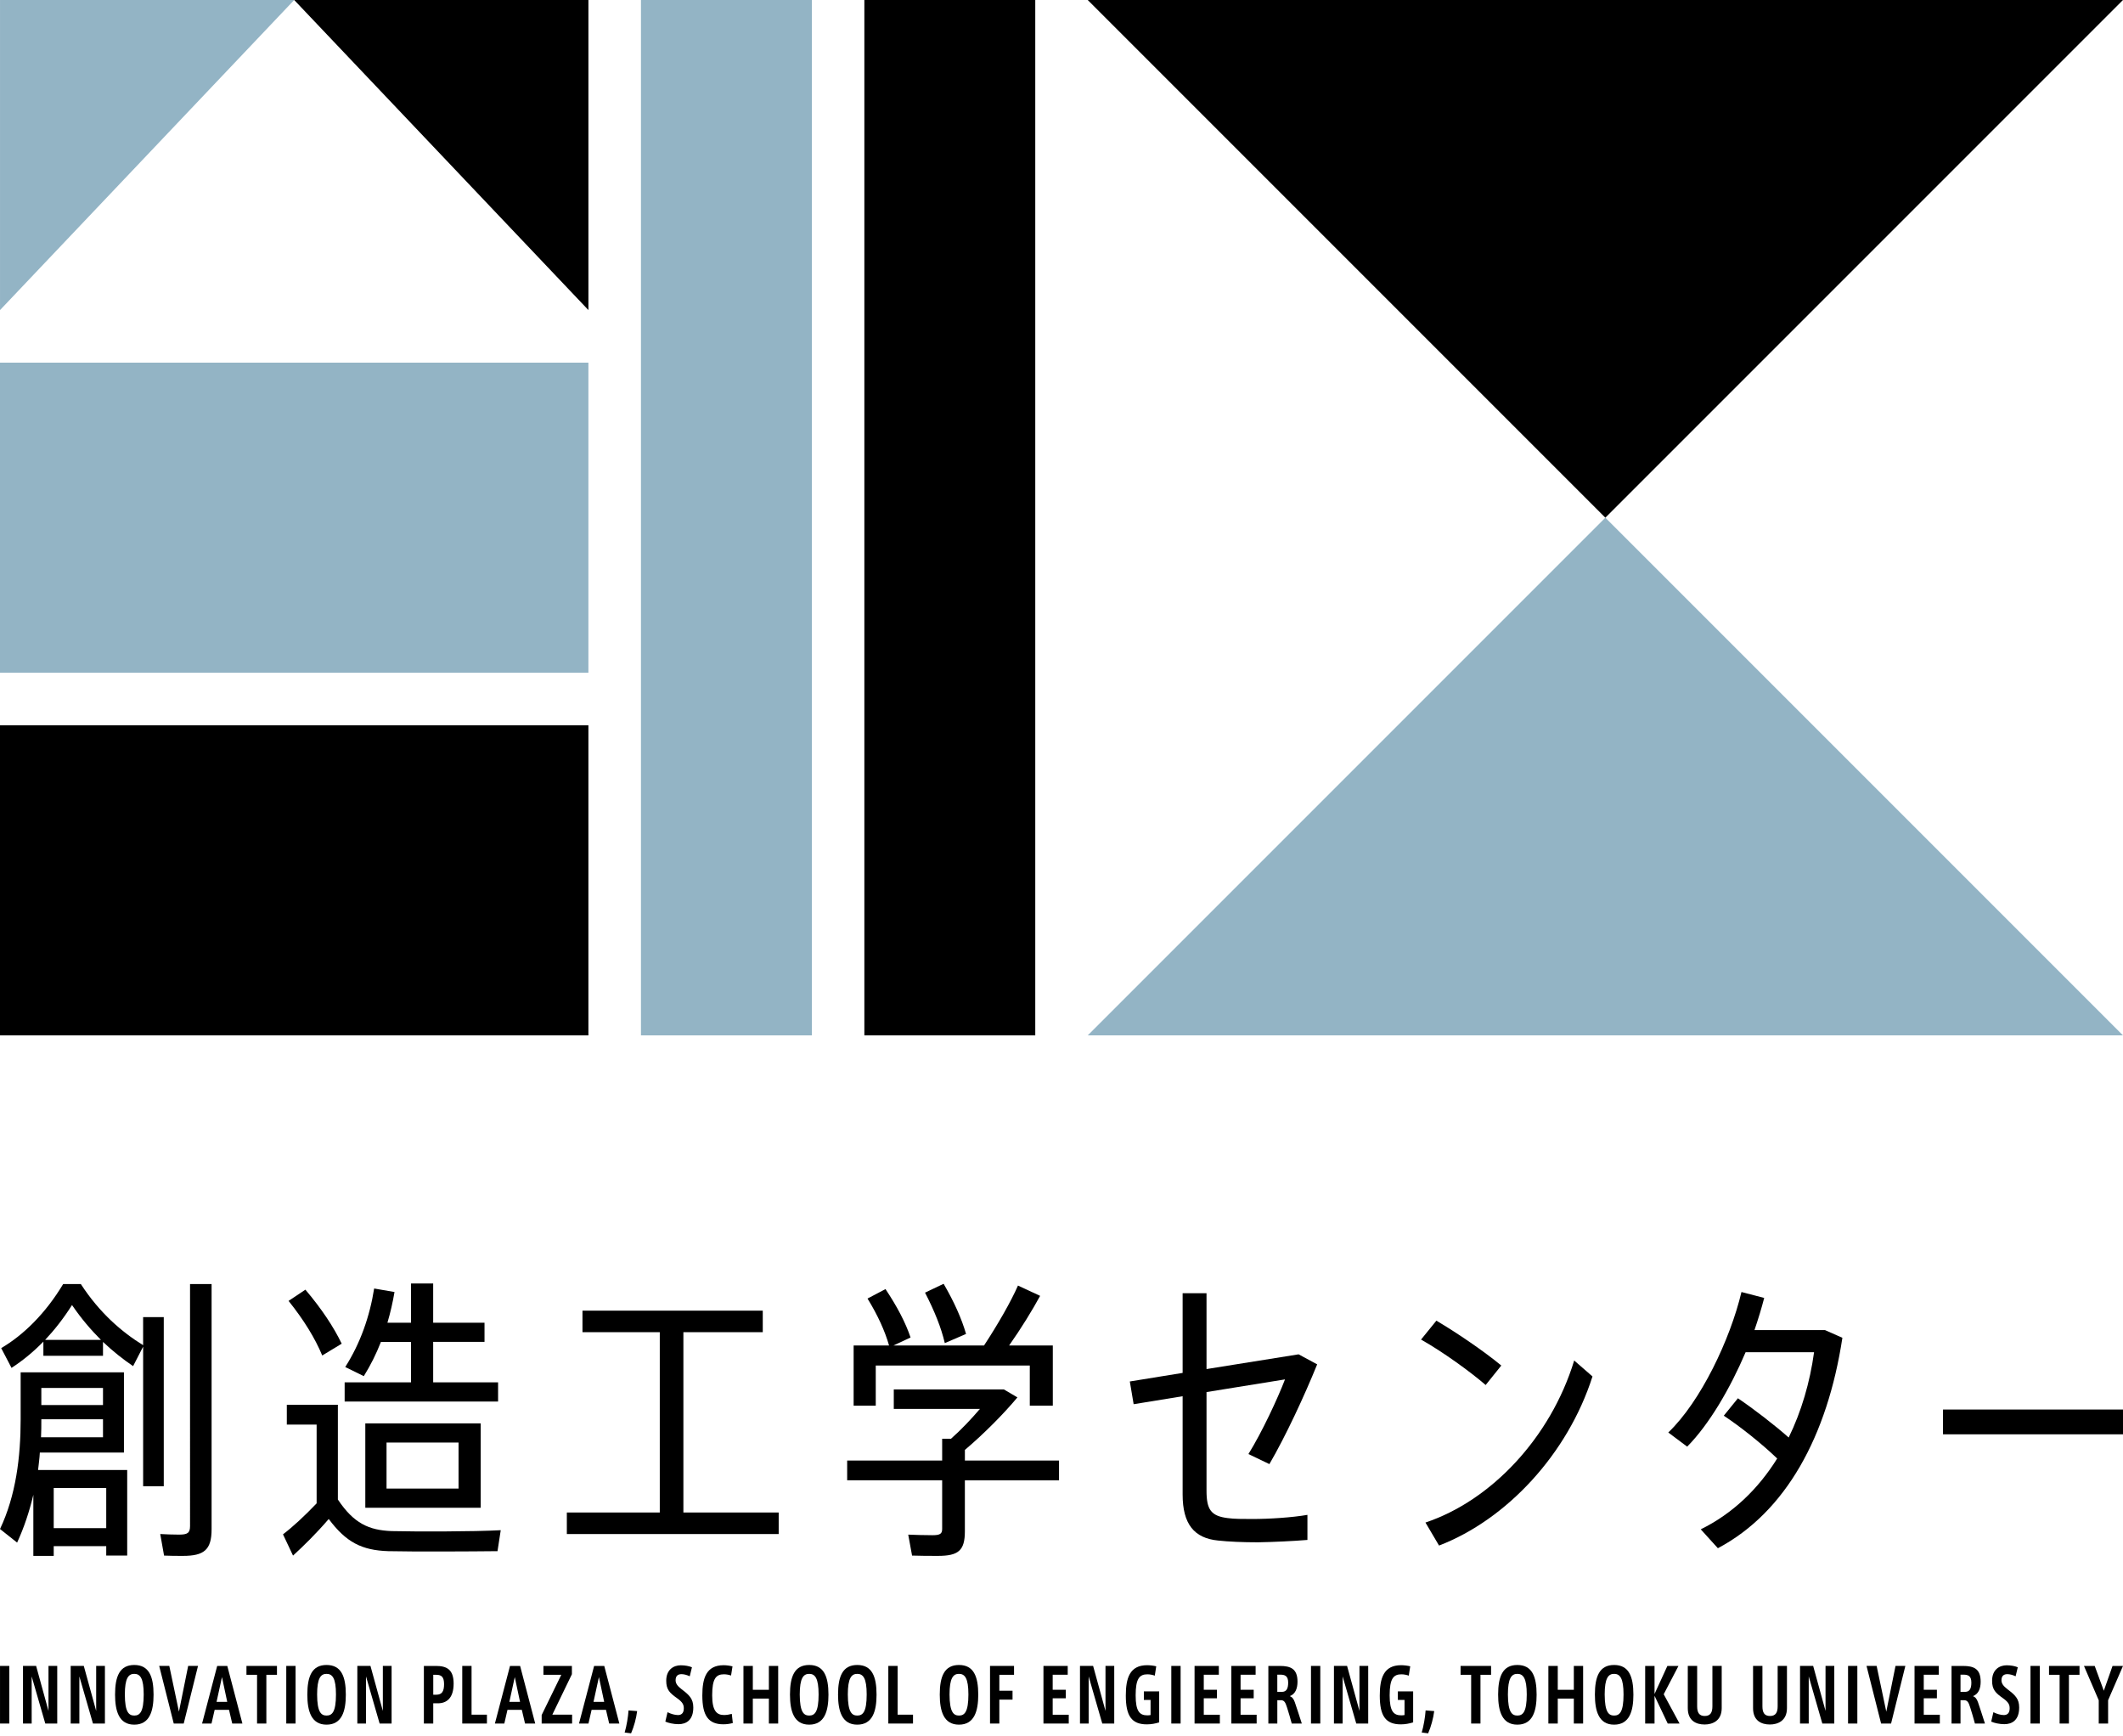 <?xml version="1.0" encoding="utf-8"?>
<!-- Generator: Adobe Illustrator 15.0.2, SVG Export Plug-In  -->
<!DOCTYPE svg PUBLIC "-//W3C//DTD SVG 1.1//EN" "http://www.w3.org/Graphics/SVG/1.1/DTD/svg11.dtd">
<svg version="1.1"
	 xmlns="http://www.w3.org/2000/svg" xmlns:xlink="http://www.w3.org/1999/xlink" xmlns:a="http://ns.adobe.com/AdobeSVGViewerExtensions/3.0/"
	 x="0px" y="0px" width="126px" height="103px" viewBox="0 0 126 103" overflow="visible" enable-background="new 0 0 126 103"
	 xml:space="preserve">
<defs>
</defs>
<polygon fill="#93B4C5" points="95.277,30.721 64.556,61.442 125.999,61.442 "/>
<polygon points="95.277,30.721 125.999,0 64.556,0 "/>
<rect x="38.041" y="0" fill="#93B4C5" width="10.143" height="61.442"/>
<rect x="51.3" y="0" width="10.143" height="61.442"/>
<polygon fill="#93B4C5" points="0.001,18.401 17.461,0 0.001,0 "/>
<polygon points="17.461,0 34.923,18.401 34.923,0 "/>
<rect y="43.042" width="34.922" height="18.4"/>
<rect y="21.521" fill="#93B4C5" width="34.922" height="18.401"/>
<path d="M2.364,86.199c-0.017,0.351-0.069,0.683-0.104,1.033h5.289v5.079H6.305v-0.56H3.188v0.578H1.979v-3.625
	c-0.228,0.962-0.542,1.926-0.963,2.836l-1.015-0.805c0.945-1.997,1.225-4.273,1.225-6.515v-2.785h6.13v4.763H2.364z M8.495,88.196
	v-8.284l-0.595,1.156c-0.595-0.402-1.191-0.875-1.787-1.436v0.823H2.575v-0.841c-0.613,0.63-1.243,1.138-1.891,1.559L0.071,80
	c1.313-0.771,2.626-2.049,3.677-3.801h1.05c1.104,1.699,2.417,2.838,3.696,3.626v-1.663H9.72v10.034H8.495z M6.113,85.289v-1.067
	h-3.66v0.017c0,0.35,0,0.7-0.018,1.05H6.113z M2.453,83.38h3.66v-1.016h-3.66V83.38z M5.99,79.51
	c-0.578-0.578-1.156-1.245-1.716-2.066c-0.509,0.805-1.051,1.488-1.594,2.066H5.99z M3.188,90.683h3.117v-2.382H3.188V90.683z
	 M12.558,76.199v14.553c0,1.226-0.456,1.577-1.699,1.577c-0.351,0-0.806,0-1.122-0.018l-0.227-1.279
	c0.314,0.019,0.77,0.035,1.103,0.035c0.507,0,0.666-0.087,0.666-0.507V76.199H12.558z"/>
<path d="M20.052,88.984c0.946,1.418,1.839,1.821,3.188,1.874c1.471,0.035,4.833,0.035,6.479-0.053l-0.192,1.244
	c-1.629,0.018-4.904,0.035-6.48,0c-1.575-0.052-2.503-0.525-3.537-1.909c-0.77,0.894-1.471,1.577-2.119,2.172l-0.595-1.261
	c0.595-0.455,1.278-1.086,1.996-1.839v-4.676h-1.769v-1.173h3.03V88.984z M19.124,80.438c-0.42-1.016-1.086-2.102-1.997-3.24
	l0.999-0.666c0.98,1.156,1.681,2.224,2.154,3.205L19.124,80.438z M29.561,83.17h-9.106v-1.139h3.939v-2.4h-1.786
	c-0.28,0.718-0.613,1.384-1.016,2.032l-1.102-0.542c0.893-1.402,1.454-2.995,1.716-4.659l1.208,0.209
	c-0.104,0.613-0.244,1.226-0.42,1.821h1.401v-2.329h1.314v2.329h3.047v1.138h-3.047v2.4h3.852V83.17z M21.681,84.466h6.848v5.008
	h-6.848V84.466z M22.941,88.336h4.274v-2.732h-4.274V88.336z"/>
<polygon points="46.215,89.755 46.215,91.033 33.642,91.033 33.642,89.755 39.158,89.755 39.158,79.054 34.57,79.054 34.57,77.777 
	45.27,77.777 45.27,79.054 40.559,79.054 40.559,89.755 "/>
<path d="M62.852,87.846h-5.587v3.029c0,1.138-0.385,1.454-1.593,1.454c-0.456,0-1.086,0-1.541-0.018l-0.228-1.243
	c0.386,0.017,0.999,0.034,1.437,0.034c0.455,0,0.577-0.087,0.577-0.367v-2.89h-5.638v-1.173h5.638v-1.296h0.526
	c0.596-0.525,1.209-1.173,1.716-1.769h-5.113v-1.156h6.533l0.805,0.473c-0.805,0.963-1.961,2.137-3.118,3.117v0.63h5.587V87.846z
	 M51.977,83.415h-1.314v-3.572h2.102c-0.245-0.859-0.666-1.787-1.278-2.785l1.067-0.561c0.701,1.052,1.192,1.996,1.488,2.873
	l-1.015,0.473h5.376c0.805-1.227,1.593-2.593,2.014-3.556l1.314,0.612c-0.457,0.841-1.122,1.927-1.839,2.943h2.592v3.572h-1.366
	v-2.382h-9.142V83.415z M56.074,79.703c-0.21-0.911-0.613-1.909-1.173-2.995l1.103-0.525c0.63,1.085,1.068,2.066,1.331,2.976
	L56.074,79.703z"/>
<path d="M71.607,88.459c0,1.12,0.262,1.506,1.261,1.628c0.368,0.053,0.894,0.053,1.454,0.053c1.034,0,2.365-0.088,3.274-0.245v1.488
	c-0.875,0.07-1.978,0.123-2.941,0.14c-0.893,0-1.734-0.035-2.364-0.105c-1.419-0.139-2.102-0.98-2.102-2.731v-5.832l-2.907,0.473
	l-0.227-1.349l3.134-0.508v-4.728h1.418v4.5l5.464-0.875l1.103,0.595c-0.752,1.856-1.874,4.273-2.836,5.919l-1.244-0.596
	c0.805-1.295,1.734-3.292,2.171-4.43l-4.658,0.752V88.459z"/>
<path d="M89.102,81.033l-0.928,1.156c-0.911-0.788-2.557-1.979-3.835-2.697l0.91-1.121C86.527,79.125,88.104,80.21,89.102,81.033
	 M93.428,80.735l1.086,0.946c-1.471,4.605-5.097,8.494-9.107,10.035l-0.806-1.366C88.489,89.054,92.027,85.324,93.428,80.735"/>
<path d="M109.346,79.387c-0.892,5.85-3.362,10.35-7.39,12.487l-1.016-1.121c1.891-0.928,3.415-2.4,4.536-4.203
	c-0.911-0.875-2.189-1.893-3.169-2.54l0.839-1.034c0.982,0.666,2.137,1.559,3.013,2.329c0.753-1.541,1.261-3.274,1.506-5.062h-4.063
	c-0.911,2.137-2.154,4.274-3.468,5.604l-1.121-0.84c1.927-1.839,3.678-5.534,4.343-8.336l1.349,0.351
	c-0.158,0.612-0.35,1.243-0.577,1.908h4.185L109.346,79.387z"/>
<rect x="115.318" y="83.644" width="10.682" height="1.471"/>
<rect x="0.001" y="98.859" width="0.551" height="3.419"/>
<polygon points="1.88,99.482 1.88,102.278 1.365,102.278 1.365,98.859 2.144,98.859 2.878,101.53 2.878,98.859 3.397,98.859 
	3.397,102.278 2.688,102.278 "/>
<polygon points="4.71,99.482 4.71,102.278 4.195,102.278 4.195,98.859 4.973,98.859 5.708,101.53 5.708,98.859 6.227,98.859 
	6.227,102.278 5.517,102.278 "/>
<path d="M7.969,98.803c0.873,0,1.145,0.679,1.145,1.76c0,0.975-0.231,1.781-1.145,1.781c-0.909,0-1.14-0.806-1.14-1.786
	C6.829,99.482,7.1,98.803,7.969,98.803 M7.969,101.804c0.324,0,0.56-0.201,0.56-1.25c0-0.967-0.21-1.224-0.56-1.224
	c-0.344,0-0.559,0.253-0.559,1.224C7.413,101.604,7.648,101.804,7.969,101.804"/>
<polygon points="10.62,101.573 11.168,98.859 11.752,98.859 10.904,102.278 10.312,102.278 9.448,98.859 10.048,98.859 "/>
<path d="M11.993,102.279l0.897-3.419h0.6l0.897,3.419h-0.604l-0.191-0.815h-0.852l-0.187,0.815H11.993z M12.853,100.99h0.633
	l-0.312-1.468L12.853,100.99z"/>
<polygon points="15.808,102.278 15.256,102.278 15.256,99.386 14.627,99.386 14.627,98.859 16.438,98.859 16.438,99.386 
	15.808,99.386 "/>
<rect x="16.99" y="98.859" width="0.552" height="3.419"/>
<path d="M19.38,98.803c0.873,0,1.145,0.679,1.145,1.76c0,0.975-0.231,1.781-1.145,1.781c-0.908,0-1.14-0.806-1.14-1.786
	C18.24,99.482,18.512,98.803,19.38,98.803 M19.38,101.804c0.325,0,0.56-0.201,0.56-1.25c0-0.967-0.21-1.224-0.56-1.224
	c-0.344,0-0.559,0.253-0.559,1.224C18.824,101.604,19.06,101.804,19.38,101.804"/>
<polygon points="21.723,99.482 21.723,102.278 21.208,102.278 21.208,98.859 21.987,98.859 22.722,101.53 22.722,98.859 
	23.241,98.859 23.241,102.278 22.531,102.278 "/>
<path d="M25.713,102.278h-0.556V98.86h0.715c0.628,0,1.051,0.2,1.051,1.045c0,0.88-0.426,1.172-0.938,1.172h-0.272V102.278z
	 M25.713,100.567h0.184c0.333,0,0.458-0.2,0.458-0.624c0-0.426-0.15-0.557-0.462-0.557h-0.179V100.567z"/>
<polygon points="27.987,98.859 27.987,101.752 28.899,101.752 28.899,102.278 27.435,102.278 27.435,98.859 "/>
<path d="M29.372,102.279l0.897-3.419h0.6l0.896,3.419h-0.604l-0.191-0.815h-0.851l-0.187,0.815H29.372z M30.231,100.99h0.633
	l-0.312-1.468L30.231,100.99z"/>
<polygon points="33.312,99.386 32.253,99.386 32.253,98.86 33.942,98.86 33.942,99.351 32.781,101.751 33.954,101.751 
	33.954,102.279 32.148,102.279 32.148,101.773 "/>
<path d="M34.364,102.279l0.897-3.419h0.602l0.896,3.419h-0.604l-0.191-0.815h-0.852l-0.187,0.815H34.364z M35.225,100.99h0.633
	l-0.312-1.468L35.225,100.99z"/>
<path d="M37.815,101.539c-0.052,0.422-0.19,0.932-0.361,1.32l-0.381-0.048c0.118-0.393,0.206-0.933,0.231-1.311L37.815,101.539z"/>
<path d="M40.937,99.474c-0.166-0.078-0.341-0.126-0.487-0.126c-0.17,0-0.353,0.061-0.353,0.361c0,0.189,0.109,0.345,0.361,0.537
	c0.442,0.336,0.689,0.554,0.689,1.081c0,0.761-0.433,0.989-0.876,0.989c-0.292,0-0.604-0.07-0.783-0.153l0.13-0.558
	c0.194,0.1,0.434,0.17,0.621,0.17c0.174,0,0.345-0.087,0.345-0.396c0-0.235-0.082-0.379-0.418-0.619
	c-0.41-0.293-0.625-0.488-0.625-1.02c0-0.67,0.446-0.919,0.864-0.919c0.26,0,0.495,0.048,0.662,0.118L40.937,99.474z"/>
<path d="M43.388,99.43c-0.118-0.044-0.276-0.074-0.425-0.074c-0.475,0-0.695,0.267-0.695,1.25c0,0.95,0.289,1.167,0.71,1.167
	c0.138,0,0.32-0.029,0.454-0.068l0.061,0.543c-0.158,0.044-0.357,0.075-0.56,0.075c-0.893,0-1.25-0.515-1.25-1.708
	c0-1.018,0.224-1.798,1.267-1.798c0.174,0,0.373,0.03,0.524,0.069L43.388,99.43z"/>
<polygon points="44.68,100.797 44.68,102.278 44.124,102.278 44.124,98.86 44.68,98.86 44.68,100.276 45.633,100.276 45.633,98.86 
	46.185,98.86 46.185,102.278 45.633,102.278 45.633,100.797 "/>
<path d="M48.025,98.803c0.873,0,1.144,0.679,1.144,1.76c0,0.975-0.23,1.781-1.144,1.781c-0.909,0-1.14-0.806-1.14-1.786
	C46.885,99.482,47.157,98.803,48.025,98.803 M48.025,101.804c0.324,0,0.559-0.201,0.559-1.25c0-0.967-0.21-1.224-0.559-1.224
	c-0.345,0-0.56,0.253-0.56,1.224C47.468,101.604,47.705,101.804,48.025,101.804"/>
<path d="M50.878,98.803c0.873,0,1.145,0.679,1.145,1.76c0,0.975-0.232,1.781-1.145,1.781c-0.908,0-1.14-0.806-1.14-1.786
	C49.738,99.482,50.01,98.803,50.878,98.803 M50.878,101.804c0.324,0,0.56-0.201,0.56-1.25c0-0.967-0.21-1.224-0.56-1.224
	c-0.344,0-0.56,0.253-0.56,1.224C50.322,101.604,50.558,101.804,50.878,101.804"/>
<polygon points="53.274,98.859 53.274,101.752 54.187,101.752 54.187,102.278 52.722,102.278 52.722,98.859 "/>
<path d="M56.915,98.803c0.873,0,1.144,0.679,1.144,1.76c0,0.975-0.23,1.781-1.144,1.781c-0.909,0-1.14-0.806-1.14-1.786
	C55.775,99.482,56.047,98.803,56.915,98.803 M56.915,101.804c0.325,0,0.56-0.201,0.56-1.25c0-0.967-0.21-1.224-0.56-1.224
	c-0.345,0-0.56,0.253-0.56,1.224C56.359,101.604,56.595,101.804,56.915,101.804"/>
<polygon points="59.311,102.278 58.758,102.278 58.758,98.859 60.183,98.859 60.183,99.386 59.311,99.386 59.311,100.331 
	60.094,100.331 60.094,100.859 59.311,100.859 "/>
<polygon points="62.477,99.382 62.477,100.274 63.255,100.274 63.255,100.78 62.477,100.78 62.477,101.756 63.43,101.756 
	63.43,102.278 61.929,102.278 61.929,98.86 63.369,98.86 63.369,99.382 "/>
<polygon points="64.612,99.482 64.612,102.278 64.097,102.278 64.097,98.859 64.876,98.859 65.611,101.53 65.611,98.859 
	66.13,98.859 66.13,102.278 65.42,102.278 "/>
<path d="M68.286,100.877h-0.398v-0.506h0.909v1.838c-0.219,0.07-0.478,0.118-0.73,0.118c-0.914,0-1.25-0.514-1.25-1.707
	c0-1.023,0.223-1.804,1.266-1.804c0.175,0,0.382,0.027,0.54,0.065l-0.086,0.555c-0.122-0.044-0.284-0.079-0.437-0.079
	c-0.479,0-0.699,0.264-0.699,1.249c0,0.95,0.236,1.186,0.694,1.186c0.06,0,0.13-0.005,0.191-0.018V100.877z"/>
<rect x="69.517" y="98.859" width="0.552" height="3.419"/>
<polygon points="71.444,99.382 71.444,100.274 72.224,100.274 72.224,100.78 71.444,100.78 71.444,101.756 72.398,101.756 
	72.398,102.278 70.897,102.278 70.897,98.86 72.338,98.86 72.338,99.382 "/>
<polygon points="73.628,99.382 73.628,100.274 74.407,100.274 74.407,100.78 73.628,100.78 73.628,101.756 74.582,101.756 
	74.582,102.278 73.081,102.278 73.081,98.86 74.521,98.86 74.521,99.382 "/>
<path d="M76.665,102.279c-0.065-0.258-0.199-0.694-0.28-0.954c-0.102-0.332-0.178-0.432-0.373-0.432h-0.203v1.386h-0.532V98.86
	h0.679c0.648,0,1.051,0.17,1.051,0.936c0,0.404-0.13,0.736-0.458,0.854c0.158,0.065,0.23,0.175,0.299,0.365
	c0.049,0.132,0.35,1.059,0.415,1.265H76.665z M76.109,100.397c0.234-0.013,0.344-0.179,0.344-0.549c0-0.4-0.199-0.47-0.471-0.47
	h-0.174v1.019H76.109z"/>
<rect x="77.807" y="98.859" width="0.552" height="3.419"/>
<polygon points="79.686,99.482 79.686,102.278 79.17,102.278 79.17,98.859 79.949,98.859 80.684,101.53 80.684,98.859 
	81.203,98.859 81.203,102.278 80.494,102.278 "/>
<path d="M83.359,100.877h-0.397v-0.506h0.908v1.838c-0.22,0.07-0.478,0.118-0.73,0.118c-0.913,0-1.25-0.514-1.25-1.707
	c0-1.023,0.224-1.804,1.267-1.804c0.174,0,0.381,0.027,0.54,0.065l-0.086,0.555c-0.122-0.044-0.284-0.079-0.437-0.079
	c-0.479,0-0.698,0.264-0.698,1.249c0,0.95,0.234,1.186,0.693,1.186c0.061,0,0.129-0.005,0.19-0.018V100.877z"/>
<path d="M85.121,101.539c-0.053,0.422-0.19,0.932-0.361,1.32l-0.381-0.048c0.117-0.393,0.207-0.933,0.231-1.311L85.121,101.539z"/>
<polygon points="87.866,102.278 87.313,102.278 87.313,99.386 86.685,99.386 86.685,98.859 88.495,98.859 88.495,99.386 
	87.866,99.386 "/>
<path d="M90.054,98.803c0.873,0,1.144,0.679,1.144,1.76c0,0.975-0.23,1.781-1.144,1.781c-0.909,0-1.14-0.806-1.14-1.786
	C88.914,99.482,89.186,98.803,90.054,98.803 M90.054,101.804c0.324,0,0.559-0.201,0.559-1.25c0-0.967-0.21-1.224-0.559-1.224
	c-0.345,0-0.56,0.253-0.56,1.224C89.498,101.604,89.733,101.804,90.054,101.804"/>
<polygon points="92.453,100.797 92.453,102.278 91.896,102.278 91.896,98.86 92.453,98.86 92.453,100.276 93.407,100.276 
	93.407,98.86 93.958,98.86 93.958,102.278 93.407,102.278 93.407,100.797 "/>
<path d="M95.797,98.803c0.873,0,1.145,0.679,1.145,1.76c0,0.975-0.231,1.781-1.145,1.781c-0.909,0-1.14-0.806-1.14-1.786
	C94.657,99.482,94.929,98.803,95.797,98.803 M95.797,101.804c0.325,0,0.56-0.201,0.56-1.25c0-0.967-0.21-1.224-0.56-1.224
	c-0.344,0-0.559,0.253-0.559,1.224C95.242,101.604,95.477,101.804,95.797,101.804"/>
<polygon points="98.741,100.54 99.682,102.279 98.98,102.279 98.197,100.632 98.197,102.279 97.641,102.279 97.641,98.86 
	98.197,98.86 98.197,100.523 98.959,98.86 99.617,98.86 "/>
<path d="M102.183,98.859v2.508c0,0.75-0.548,0.968-1.014,0.968c-0.496,0-0.999-0.218-0.999-0.968v-2.508h0.556v2.396
	c0,0.365,0.114,0.575,0.45,0.575c0.341,0,0.455-0.213,0.455-0.575v-2.396H102.183z"/>
<path d="M106.056,98.859v2.508c0,0.75-0.547,0.968-1.014,0.968c-0.496,0-0.998-0.218-0.998-0.968v-2.508h0.556v2.396
	c0,0.365,0.112,0.575,0.449,0.575c0.341,0,0.455-0.213,0.455-0.575v-2.396H106.056z"/>
<polygon points="107.348,99.482 107.348,102.278 106.832,102.278 106.832,98.859 107.611,98.859 108.345,101.53 108.345,98.859 
	108.865,98.859 108.865,102.278 108.155,102.278 "/>
<rect x="109.682" y="98.859" width="0.551" height="3.419"/>
<polygon points="111.951,101.573 112.499,98.859 113.083,98.859 112.235,102.278 111.643,102.278 110.778,98.859 111.378,98.859 "/>
<polygon points="114.175,99.382 114.175,100.274 114.955,100.274 114.955,100.78 114.175,100.78 114.175,101.756 115.129,101.756 
	115.129,102.278 113.628,102.278 113.628,98.86 115.068,98.86 115.068,99.382 "/>
<path d="M117.212,102.279c-0.065-0.258-0.199-0.694-0.28-0.954c-0.101-0.332-0.178-0.432-0.373-0.432h-0.203v1.386h-0.532V98.86
	h0.678c0.649,0,1.05,0.17,1.05,0.936c0,0.404-0.129,0.736-0.458,0.854c0.157,0.065,0.23,0.175,0.3,0.365
	c0.049,0.132,0.349,1.059,0.413,1.265H117.212z M116.656,100.397c0.234-0.013,0.344-0.179,0.344-0.549c0-0.4-0.198-0.47-0.47-0.47
	h-0.174v1.019H116.656z"/>
<path d="M119.627,99.474c-0.167-0.078-0.341-0.126-0.487-0.126c-0.17,0-0.353,0.061-0.353,0.361c0,0.189,0.109,0.345,0.361,0.537
	c0.442,0.336,0.69,0.554,0.69,1.081c0,0.761-0.434,0.989-0.877,0.989c-0.292,0-0.604-0.07-0.783-0.153l0.13-0.558
	c0.195,0.1,0.435,0.17,0.62,0.17c0.175,0,0.346-0.087,0.346-0.396c0-0.235-0.081-0.379-0.418-0.619
	c-0.41-0.293-0.625-0.488-0.625-1.02c0-0.67,0.446-0.919,0.864-0.919c0.26,0,0.495,0.048,0.661,0.118L119.627,99.474z"/>
<rect x="120.509" y="98.859" width="0.552" height="3.419"/>
<polygon points="122.79,102.278 122.238,102.278 122.238,99.386 121.609,99.386 121.609,98.859 123.419,98.859 123.419,99.386 
	122.79,99.386 "/>
<polygon points="124.56,100.898 123.683,98.86 124.321,98.86 124.861,100.332 125.379,98.86 126,98.86 125.116,100.894 
	125.116,102.279 124.56,102.279 "/>
</svg>
